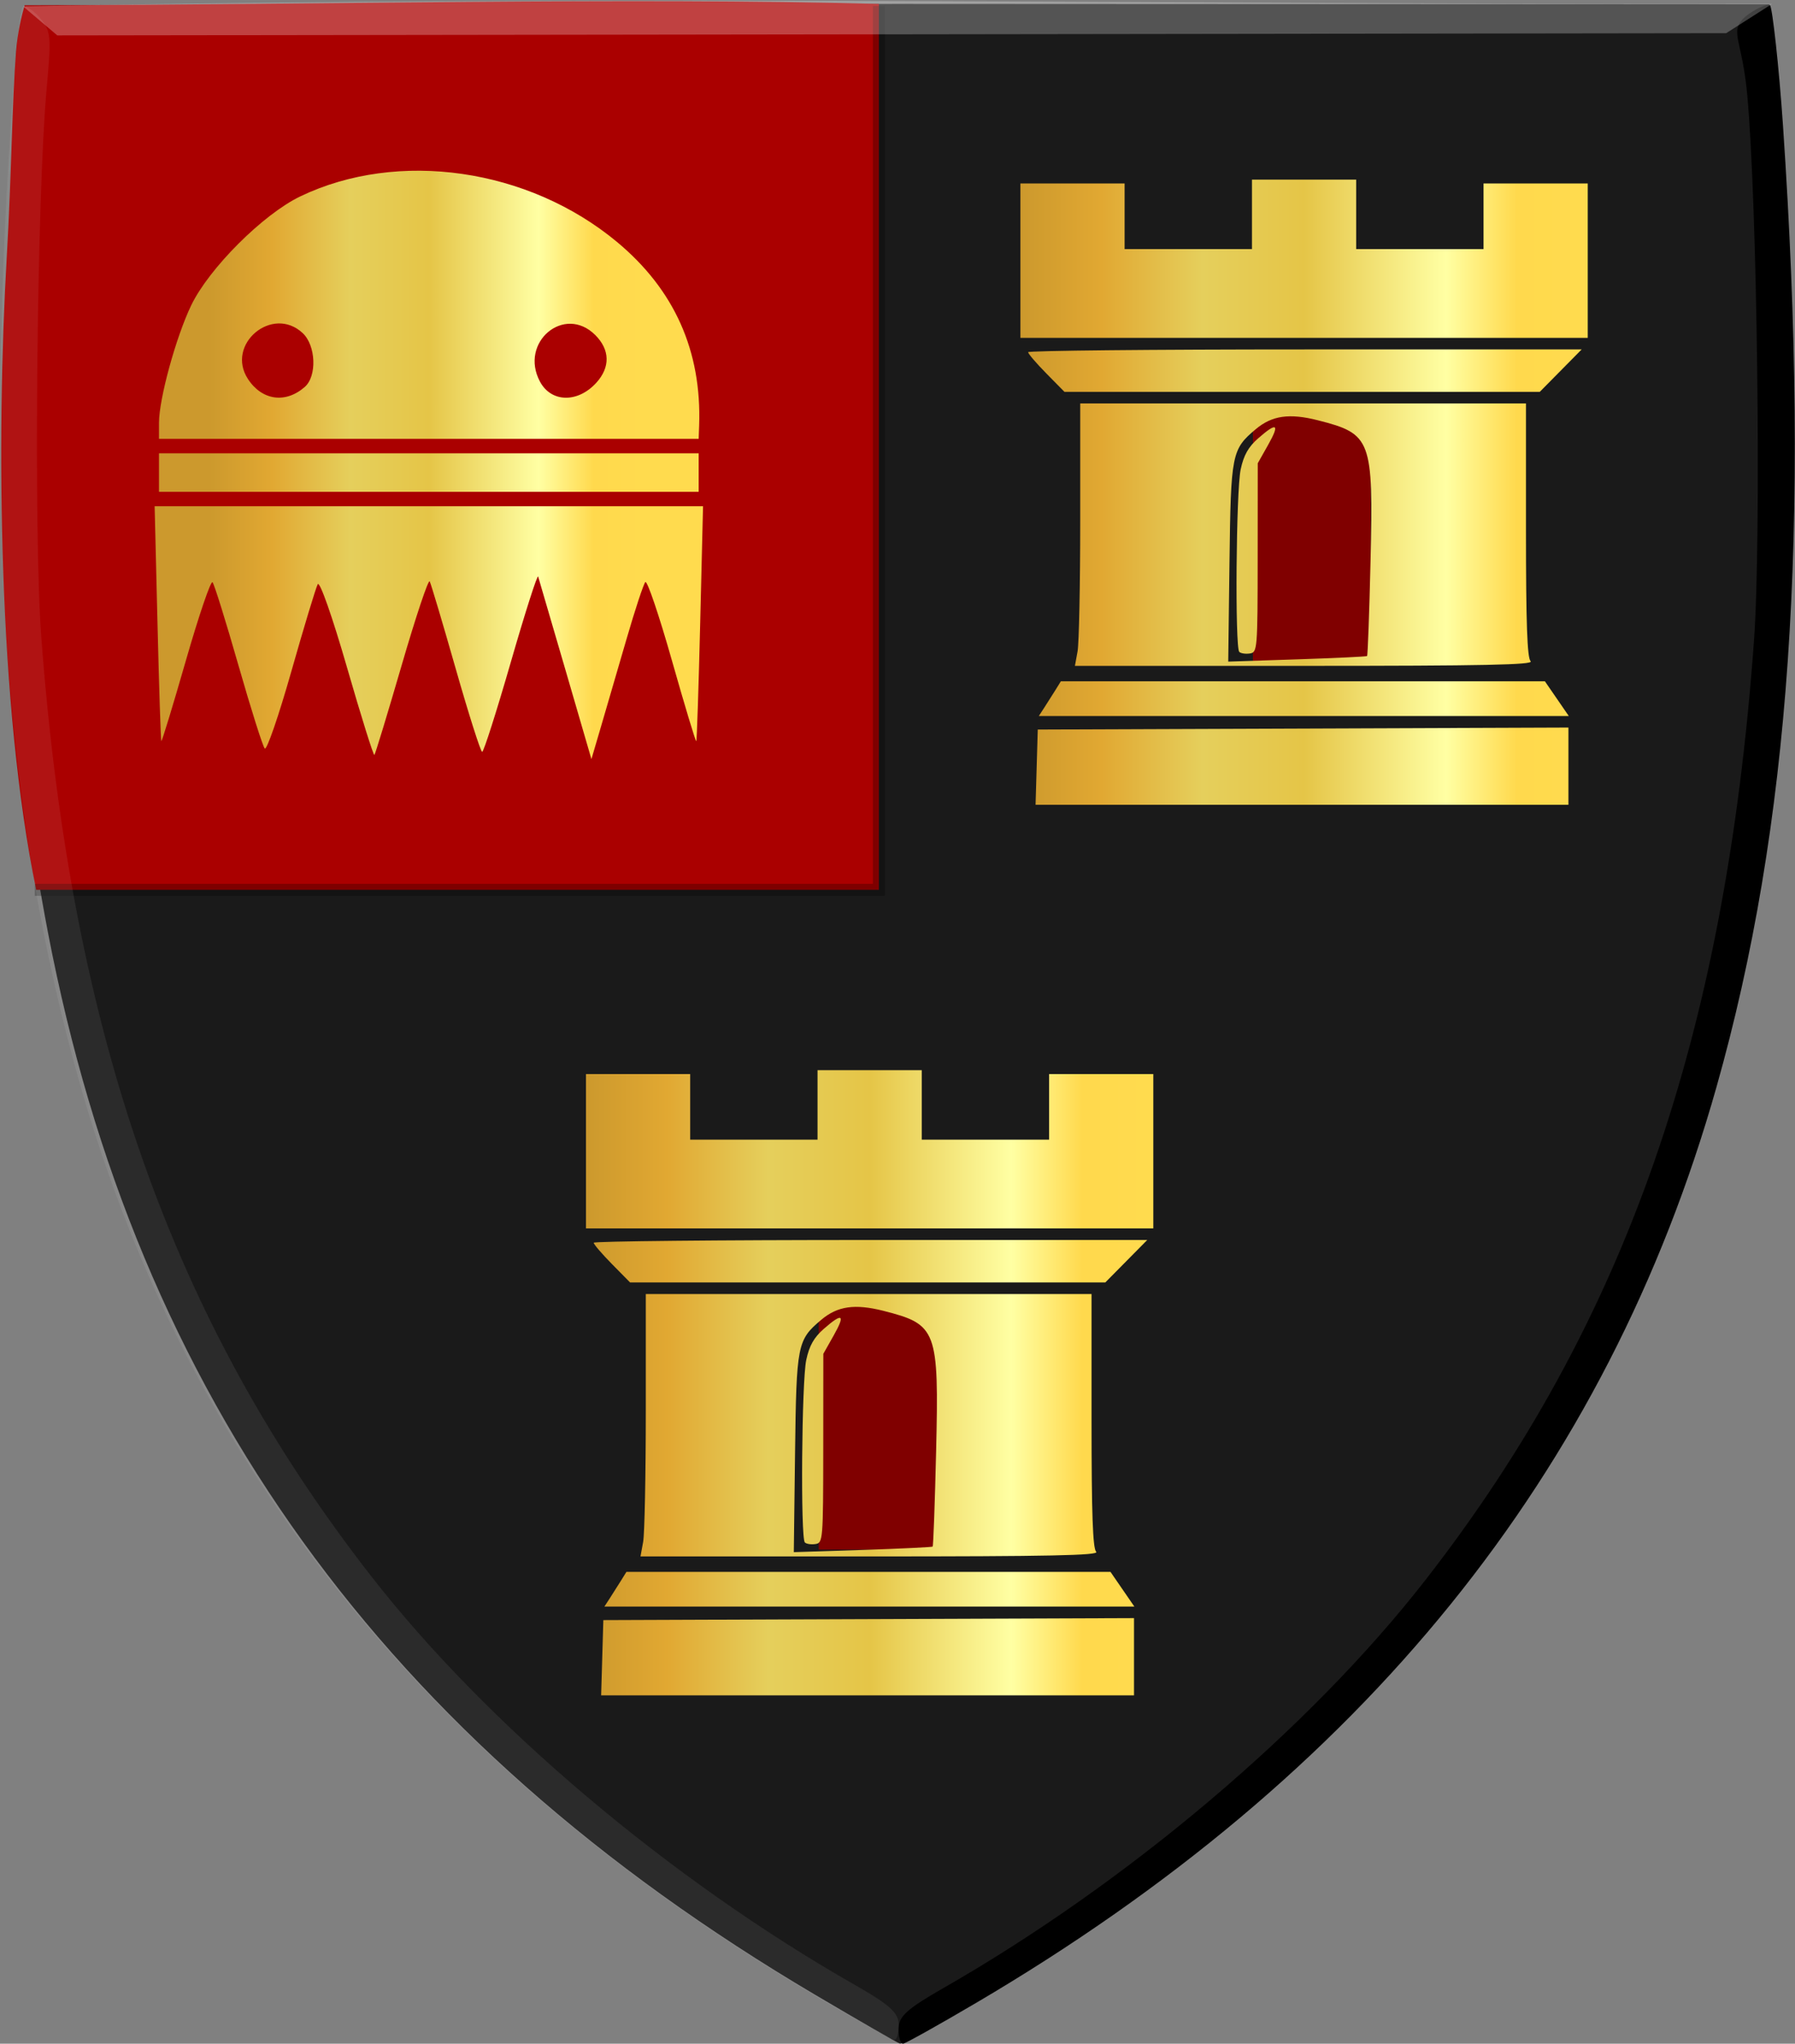 <?xml version="1.0" encoding="UTF-8" standalone="no"?>
<!-- Created with Inkscape (http://www.inkscape.org/) -->

<svg
   xmlns:dc="http://purl.org/dc/elements/1.1/"
   xmlns:cc="http://creativecommons.org/ns#"
   xmlns:rdf="http://www.w3.org/1999/02/22-rdf-syntax-ns#"
   xmlns:svg="http://www.w3.org/2000/svg"
   xmlns="http://www.w3.org/2000/svg"
   xmlns:xlink="http://www.w3.org/1999/xlink"
   xmlns:sodipodi="http://sodipodi.sourceforge.net/DTD/sodipodi-0.dtd"
   xmlns:inkscape="http://www.inkscape.org/namespaces/inkscape"
   width="465.102"
   height="529.586"
   id="svg13366"
   version="1.1"
   inkscape:version="0.48.4 r9939"
   sodipodi:docname="rt.svg">
  <rect width="100%" height="100%" fill="#808080" stroke="none"/>
  <defs
     id="defs13368">
    <linearGradient
       id="linearGradient4053-4-8-3-4-70-2-0">
      <stop
         id="stop4055-9-6-3-5-7-6-2"
         offset="0"
         style="stop-color:#cc992d;stop-opacity:1;" />
      <stop
         id="stop4057-8-0-4-2-91-3-7"
         offset="0.143"
         style="stop-color:#e1a832;stop-opacity:1;" />
      <stop
         style="stop-color:#e5cf5c;stop-opacity:1;"
         offset="0.321"
         id="stop4059-2-1-2-9-5-1-8" />
      <stop
         id="stop4061-4-2-2-12-86-5-8"
         offset="0.5"
         style="stop-color:#e5c547;stop-opacity:1;" />
      <stop
         style="stop-color:#ffffa3;stop-opacity:1;"
         offset="0.75"
         id="stop4063-5-6-0-49-39-9-5" />
      <stop
         id="stop4065-2-0-1-93-45-7-9"
         offset="0.875"
         style="stop-color:#ffd94d;stop-opacity:1;" />
      <stop
         style="stop-color:#ffdb4e;stop-opacity:1;"
         offset="1"
         id="stop4067-9-5-2-76-3-0-7" />
    </linearGradient>
    <linearGradient
       gradientTransform="matrix(-1,0,0,1,2604.318,-44.53)"
       gradientUnits="userSpaceOnUse"
       y2="365.428"
       x2="2227.772"
       y1="365.428"
       x1="2061.486"
       id="linearGradient12315-9"
       xlink:href="#linearGradient4053-4-8-3-4-70-2-0"
       inkscape:collect="always" />
    <linearGradient
       id="linearGradient9345-3-2"
       inkscape:collect="always">
      <stop
         id="stop9347-6-5"
         offset="0"
         style="stop-color:#000000;stop-opacity:1;" />
      <stop
         id="stop9349-2-7"
         offset="1"
         style="stop-color:#000000;stop-opacity:0;" />
    </linearGradient>
    <linearGradient
       gradientTransform="matrix(0.611,0,0,0.605,-1348.869,1235.125)"
       gradientUnits="userSpaceOnUse"
       y2="-1658.638"
       x2="3022.334"
       y1="-1658.638"
       x1="2870.666"
       id="linearGradient9351-0-1"
       xlink:href="#linearGradient9345-3-2"
       inkscape:collect="always" />
    <linearGradient
       id="linearGradient4070-8-2-8-8-7">
      <stop
         id="stop4072-1-2-6-4-1"
         offset="0"
         style="stop-color:#a3a3a3;stop-opacity:1;" />
      <stop
         id="stop4074-8-0-7-0-4"
         offset="0.143"
         style="stop-color:#b0b0b0;stop-opacity:1;" />
      <stop
         style="stop-color:#d1d1d1;stop-opacity:1;"
         offset="0.321"
         id="stop4076-6-1-0-3-7" />
      <stop
         id="stop4078-0-2-8-7-6"
         offset="0.5"
         style="stop-color:#bdbdbd;stop-opacity:1;" />
      <stop
         style="stop-color:#e5e5e5;stop-opacity:1;"
         offset="0.75"
         id="stop4080-2-7-1-8-8" />
      <stop
         id="stop4082-4-7-8-3-2"
         offset="0.875"
         style="stop-color:#cccccc;stop-opacity:1;" />
      <stop
         style="stop-color:#cccccc;stop-opacity:1;"
         offset="1"
         id="stop4084-9-0-3-1-3" />
    </linearGradient>
    <linearGradient
       gradientTransform="matrix(-0.69,0,0,0.605,2227.978,1569.706)"
       gradientUnits="userSpaceOnUse"
       y2="-2142.234"
       x2="2670"
       y1="-2142.234"
       x1="2456"
       id="linearGradient9315-4-2-5"
       xlink:href="#linearGradient4070-8-2-8-8-7"
       inkscape:collect="always" />
    <linearGradient
       id="linearGradient8746-8-4-5-7">
      <stop
         id="stop8748-1-1-9-0"
         offset="0"
         style="stop-color:#cc992d;stop-opacity:1;" />
      <stop
         id="stop8750-0-0-1-7"
         offset="0.143"
         style="stop-color:#e1a832;stop-opacity:1;" />
      <stop
         style="stop-color:#e5cf5c;stop-opacity:1;"
         offset="0.321"
         id="stop8752-9-3-8-4" />
      <stop
         id="stop8754-2-7-1-1"
         offset="0.5"
         style="stop-color:#e5c547;stop-opacity:1;" />
      <stop
         style="stop-color:#ffffa3;stop-opacity:1;"
         offset="0.75"
         id="stop8756-4-3-7-2" />
      <stop
         id="stop8758-9-9-8-1"
         offset="0.875"
         style="stop-color:#ffd94d;stop-opacity:1;" />
      <stop
         style="stop-color:#ffdb4e;stop-opacity:1;"
         offset="1"
         id="stop8760-1-5-6-8" />
    </linearGradient>
    <linearGradient
       gradientTransform="matrix(-0.69,0,0,0.605,2226.598,1569.706)"
       gradientUnits="userSpaceOnUse"
       y2="-2128.888"
       x2="2691.651"
       y1="-2128.888"
       x1="2432.349"
       id="linearGradient9307-0-2-7"
       xlink:href="#linearGradient8746-8-4-5-7"
       inkscape:collect="always" />
    <linearGradient
       id="linearGradient9583-0"
       inkscape:collect="always">
      <stop
         id="stop9585-1"
         offset="0"
         style="stop-color:#000000;stop-opacity:1;" />
      <stop
         id="stop9587-1"
         offset="1"
         style="stop-color:#000000;stop-opacity:0;" />
    </linearGradient>
    <linearGradient
       gradientUnits="userSpaceOnUse"
       y2="-2030.148"
       x2="1743.738"
       y1="-2030.148"
       x1="1707.663"
       id="linearGradient9589-2"
       xlink:href="#linearGradient9583-0"
       inkscape:collect="always"
       gradientTransform="matrix(0.69,0,0,0.605,-664.665,1540.658)" />
    <linearGradient
       id="linearGradient14859"
       inkscape:collect="always">
      <stop
         id="stop14861"
         offset="0"
         style="stop-color:#ffffff;stop-opacity:1;" />
      <stop
         id="stop14863"
         offset="1"
         style="stop-color:#ffffff;stop-opacity:0;" />
    </linearGradient>
    <radialGradient
       gradientUnits="userSpaceOnUse"
       gradientTransform="matrix(1,0,0,1.6,154.181,-328.747)"
       r="4.735"
       fy="248.805"
       fx="1298.993"
       cy="248.805"
       cx="1298.993"
       id="radialGradient14865"
       xlink:href="#linearGradient14859"
       inkscape:collect="always" />
    <linearGradient
       inkscape:collect="always"
       xlink:href="#linearGradient8746-8-4-5-7-2"
       id="linearGradient14212-8"
       x1="106.805"
       y1="422.027"
       x2="571.466"
       y2="422.027"
       gradientUnits="userSpaceOnUse"
       gradientTransform="translate(1.4154921e-6,-1.3766182e-6)" />
    <linearGradient
       id="linearGradient8746-8-4-5-7-2">
      <stop
         id="stop8748-1-1-9-0-9"
         offset="0"
         style="stop-color:#cc992d;stop-opacity:1;" />
      <stop
         id="stop8750-0-0-1-7-4"
         offset="0.143"
         style="stop-color:#e1a832;stop-opacity:1;" />
      <stop
         style="stop-color:#e5cf5c;stop-opacity:1;"
         offset="0.321"
         id="stop8752-9-3-8-4-4" />
      <stop
         id="stop8754-2-7-1-1-8"
         offset="0.5"
         style="stop-color:#e5c547;stop-opacity:1;" />
      <stop
         style="stop-color:#ffffa3;stop-opacity:1;"
         offset="0.75"
         id="stop8756-4-3-7-2-2" />
      <stop
         id="stop8758-9-9-8-1-7"
         offset="0.875"
         style="stop-color:#ffd94d;stop-opacity:1;" />
      <stop
         style="stop-color:#ffdb4e;stop-opacity:1;"
         offset="1"
         id="stop8760-1-5-6-8-2" />
    </linearGradient>
    <linearGradient
       inkscape:collect="always"
       xlink:href="#linearGradient8746-8-4-5-7-2"
       id="linearGradient17564"
       x1="370.76"
       y1="268.416"
       x2="517.76"
       y2="268.416"
       gradientUnits="userSpaceOnUse" />
    <linearGradient
       inkscape:collect="always"
       xlink:href="#linearGradient8746-8-4-5-7-2"
       id="linearGradient17572"
       x1="258.195"
       y1="499.186"
       x2="405.195"
       y2="499.186"
       gradientUnits="userSpaceOnUse" />
    <linearGradient
       inkscape:collect="always"
       xlink:href="#linearGradient8746-8-4-5-7-2"
       id="linearGradient17771"
       x1="160.574"
       y1="258.314"
       x2="274.387"
       y2="258.314"
       gradientUnits="userSpaceOnUse" />
  </defs>
  <sodipodi:namedview
     id="base"
     pagecolor="#ffffff"
     bordercolor="#666666"
     borderopacity="1.0"
     inkscape:pageopacity="0.0"
     inkscape:pageshadow="2"
     inkscape:zoom="0.35"
     inkscape:cx="1186.8168"
     inkscape:cy="155.38987"
     inkscape:document-units="px"
     inkscape:current-layer="layer1"
     showgrid="false"
     fit-margin-top="0"
     fit-margin-left="0"
     fit-margin-right="0"
     fit-margin-bottom="0"
     inkscape:window-width="1600"
     inkscape:window-height="837"
     inkscape:window-x="-8"
     inkscape:window-y="-8"
     inkscape:window-maximized="1"
     showguides="true"
     inkscape:guide-bbox="true">
    <sodipodi:guide
       orientation="0,1"
       position="347.492,882.873"
       id="guide8342" />
    <sodipodi:guide
       orientation="1,0"
       position="-573.767,806.102"
       id="guide8344" />
    <sodipodi:guide
       orientation="0,1"
       position="1234.343,625.447"
       id="guide8428" />
    <sodipodi:guide
       orientation="0,1"
       position="421.429,-119.286"
       id="guide17360" />
    <sodipodi:guide
       orientation="1,0"
       position="1164.958,87.883"
       id="guide17400" />
    <sodipodi:guide
       orientation="1,0"
       position="1106.875,92.934"
       id="guide17402" />
    <sodipodi:guide
       orientation="1,0"
       position="1095.763,1.263"
       id="guide17404" />
    <sodipodi:guide
       orientation="0,1"
       position="1087.934,-2.778"
       id="guide17406" />
    <sodipodi:guide
       orientation="0,1"
       position="457.857,-173.571"
       id="guide17408" />
    <sodipodi:guide
       orientation="1,0"
       position="1146.964,61.786"
       id="guide17410" />
    <sodipodi:guide
       orientation="0,1"
       position="447.143,-195"
       id="guide17434" />
    <sodipodi:guide
       orientation="1,0"
       position="885.399,-146.725"
       id="guide17574" />
    <sodipodi:guide
       orientation="0,1"
       position="896.258,-134.603"
       id="guide17576" />
    <sodipodi:guide
       orientation="0,1"
       position="949.464,-90.357"
       id="guide17706" />
  </sodipodi:namedview>
  <g
     inkscape:label="Laag 1"
     inkscape:groupmode="layer"
     id="layer1"
     transform="translate(-106.364,-140.871)">
    <path
       inkscape:connector-curvature="0"
       id="path3927-4-8"
       d="m 317.557,657.765 c -111.968,-66.12 -175.783,-155.376 -198.769,-275.267 -8.517,-44.425 -12.454,-94.321 -11.12,-146.398 0.915,-35.726 4.167,-83.205 4.91,-90.403 l 0.329,-3.185 225.532,-0.632 226.627,0.107 -7.108,3.943 c 1.476,7.076 9.834,53.388 10.838,89.112 1.463,52.074 -2.135,100.758 -10.543,145.205 -20.198,106.779 -70.552,190.445 -160.786,254.493 -14.498,10.29 -55.867,35.778 -57.92,35.684 -0.331,-0.016 -10.227,-5.712 -21.991,-12.659 z"
       style="fill:#1a1a1a;fill-opacity:1"
       sodipodi:nodetypes="csssccccsssccc" />
    <path
       style="fill:#aa0000;stroke:none"
       d="m 334.089,141.885 c -63.958,-1.752 -147.549,0.235 -221.347,0.357 -0.814,2.9 -1.814,6.947 -2.22,12.031 -1.04,13.021 -1.153,31.563 -2.394,52.904 -2.774,47.695 -2.227,116.218 7.605,164.275 l 218.356,0 z"
       id="path8346"
       inkscape:connector-curvature="0"
       sodipodi:nodetypes="ccssccc" />
    <path
       style="fill:none;stroke:#000000;stroke-width:3.1;stroke-linecap:butt;stroke-linejoin:miter;stroke-miterlimit:4;stroke-opacity:0.259;stroke-dasharray:none"
       d="m 115.391,371.451 218.698,0 0,-229.031"
       id="path8348"
       inkscape:connector-curvature="0" />
    <path
       inkscape:connector-curvature="0"
       id="path3971-2-8-4-8-2-4"
       d="m 359.355,659.835 c 100.267,-59.025 163.42,-137.145 191.733,-237.171 19.141,-67.622 24.428,-143.949 17.265,-249.252 -1.041,-15.306 -2.747,-30.488 -3.354,-31.175 -0.607,-0.686 -5.393,1.671 -7.198,3.711 -3.051,3.449 -0.015,5.593 1.273,19.29 2.622,27.893 3.708,114.843 1.769,141.608 -7.444,102.768 -33.382,176.95 -85.114,243.423 -29.956,38.492 -77.189,78.467 -125.071,105.85 -9.326,5.334 -11.485,7.311 -11.481,10.514 0,2.17 0.54,3.885 1.194,3.81 0.654,-0.074 9.196,-4.848 18.983,-10.61 z"
       style="fill:#000000;fill-opacity:1"
       sodipodi:nodetypes="cssccssssccc" />
    <path
       inkscape:connector-curvature="0"
       id="path3995-3-6-5-6-7"
       d="m 112.323,142.503 8.881,7.541 432.423,-0.572 11.864,-7.569 c -151.041,0.196 -290.825,-2.422 -453.168,0.6 z"
       style="fill:#ffffff;fill-opacity:0.255;stroke:none"
       sodipodi:nodetypes="ccccc" />
    <path
       inkscape:connector-curvature="0"
       id="path3971-9-9-6-5-3"
       d="M 319.073,658.897 C 218.824,600.009 155.581,521.889 127.067,421.721 107.791,354.003 102.324,277.526 109.215,171.977 c 1.002,-15.341 2.316,-28.457 2.92,-29.147 0.605,-0.69 2.577,0.415 4.384,2.455 3.055,3.448 3.191,4.746 1.939,18.477 -2.548,27.96 -3.418,115.101 -1.416,141.918 7.686,102.97 33.765,177.243 85.576,243.723 30.002,38.496 77.257,78.432 125.127,105.748 9.324,5.32 11.485,7.296 11.489,10.506 0,2.174 -0.53,3.894 -1.182,3.822 -0.653,-0.073 -9.193,-4.834 -18.978,-10.582 z"
       style="fill:#ffffff;fill-opacity:0.075" />
    <rect
       style="fill:#800000;fill-opacity:1;fill-rule:evenodd;stroke:none"
       id="rect17494"
       width="31.567"
       height="63.892"
       x="318.496"
       y="478.528" />
    <rect
       style="fill:#800000;fill-opacity:1;fill-rule:evenodd;stroke:none"
       id="rect17494-7"
       width="30.557"
       height="65.66"
       x="431.001"
       y="247.203" />
    <path
       style="fill:url(#linearGradient17564);stroke:none;fill-opacity:1.0"
       d="m 374.973,339.666 0.286,-9.75 68.75,-0.257 68.75,-0.257 0,10.007 0,10.007 -69.036,0 -69.036,0 0.286,-9.75 z m 2.018,-15.5 c 0.804,-1.238 2.089,-3.263 2.856,-4.5 l 1.393,-2.25 62.711,0 62.711,0 3.096,4.5 3.096,4.5 -68.663,0 -68.663,0 1.462,-2.25 z m 8.581,-14.5 c 0.378,-2.062 0.687,-17.362 0.687,-33.999 l 0,-30.249 57.75,-9.9e-4 57.75,-9.8e-4 0,32.8 c 0,24.178 0.316,33.115 1.2,34 0.933,0.933 -12.053,1.2 -58.437,1.2 l -59.637,0 0.687,-3.75 z m 75.011,1.206 c 0.178,-0.149 0.583,-11.239 0.9,-24.647 0.745,-31.532 0.222,-32.927 -13.653,-36.448 -7.384,-1.874 -11.884,-1.231 -16.077,2.298 -6.257,5.265 -6.462,6.302 -6.818,34.539 l -0.324,25.698 17.824,-0.586 c 9.803,-0.322 17.97,-0.707 18.148,-0.856 z m -33.115,-1.08 c -1.133,-1.133 -0.818,-41.767 0.366,-47.288 0.792,-3.695 1.984,-5.809 4.535,-8.049 4.892,-4.295 5.668,-3.779 2.57,1.712 l -2.68,4.75 -0.018,24.5 c -0.018,23.822 -0.074,24.508 -2.041,24.792 -1.113,0.161 -2.342,-0.027 -2.732,-0.417 z m -49.996,-72.16 c -2.592,-2.631 -4.712,-5.106 -4.712,-5.5 0,-0.394 32.272,-0.716 71.716,-0.716 l 71.716,0 -5.432,5.5 -5.432,5.5 -61.572,0 -61.572,0 -4.712,-4.784 z m -6.712,-29.216 0,-20 13.5,0 13.5,0 0,8.5 0,8.5 16.5,0 16.5,0 0,-9 0,-9 13.5,0 13.5,0 0,9 0,9 16.5,0 16.5,0 0,-8.5 0,-8.5 13.5,0 13.5,0 0,20 0,20 -73.5,0 -73.5,0 0,-20 z"
       id="path17474-1"
       inkscape:connector-curvature="0" />
    <path
       style="fill:url(#linearGradient17572);fill-opacity:1.0"
       d="m 262.409,570.436 0.286,-9.75 68.75,-0.257 68.75,-0.257 0,10.007 0,10.007 -69.036,0 -69.036,0 0.286,-9.75 z m 2.018,-15.5 c 0.804,-1.238 2.089,-3.263 2.856,-4.5 l 1.393,-2.25 62.711,0 62.711,0 3.096,4.5 3.096,4.5 -68.663,0 -68.663,0 1.462,-2.25 z m 8.581,-14.5 c 0.378,-2.062 0.687,-17.362 0.687,-33.999 l 0,-30.249 57.75,-9.9e-4 57.75,-9.8e-4 0,32.8 c 0,24.178 0.316,33.115 1.2,34 0.933,0.933 -12.053,1.2 -58.437,1.2 l -59.637,0 0.687,-3.75 z m 75.011,1.206 c 0.178,-0.149 0.583,-11.239 0.9,-24.647 0.745,-31.532 0.222,-32.927 -13.653,-36.448 -7.384,-1.874 -11.884,-1.231 -16.077,2.298 -6.257,5.265 -6.462,6.302 -6.818,34.539 l -0.324,25.698 17.824,-0.586 c 9.803,-0.322 17.97,-0.707 18.148,-0.856 z m -33.115,-1.08 c -1.133,-1.133 -0.818,-41.767 0.366,-47.288 0.792,-3.695 1.984,-5.809 4.535,-8.049 4.892,-4.295 5.668,-3.779 2.57,1.712 l -2.68,4.75 -0.018,24.5 c -0.018,23.822 -0.074,24.508 -2.041,24.792 -1.113,0.161 -2.342,-0.027 -2.732,-0.417 z m -49.996,-72.16 c -2.592,-2.631 -4.712,-5.106 -4.712,-5.5 0,-0.394 32.272,-0.716 71.716,-0.716 l 71.716,0 -5.432,5.5 -5.432,5.5 -61.572,0 -61.572,0 -4.712,-4.784 z m -6.712,-29.216 0,-20 13.5,0 13.5,0 0,8.5 0,8.5 16.5,0 16.5,0 0,-9 0,-9 13.5,0 13.5,0 0,9 0,9 16.5,0 16.5,0 0,-8.5 0,-8.5 13.5,0 13.5,0 0,20 0,20 -73.5,0 -73.5,0 0,-20 z"
       id="path17474"
       inkscape:connector-curvature="0" />
    <path
       style="fill:url(#linearGradient17771);fill-opacity:1;stroke:none"
       d="m 196.261,313.772 c -3.779,-13.099 -7.067,-22.443 -7.57,-21.515 -0.488,0.903 -3.567,11.076 -6.841,22.606 -3.274,11.53 -6.373,20.516 -6.886,19.969 -0.513,-0.547 -3.584,-10.262 -6.826,-21.588 -3.241,-11.326 -6.258,-20.998 -6.705,-21.492 -0.447,-0.495 -3.556,8.639 -6.909,20.297 -3.353,11.658 -6.214,21.049 -6.357,20.868 -0.143,-0.18 -0.592,-13.947 -0.998,-30.593 l -0.737,-30.265 71.048,0 71.048,0 -0.737,30.265 c -0.406,16.646 -0.863,30.422 -1.017,30.613 -0.154,0.191 -2.993,-9.221 -6.31,-20.916 -3.316,-11.695 -6.417,-20.837 -6.89,-20.316 -0.473,0.521 -2.653,7.125 -4.845,14.676 -2.192,7.551 -5.141,17.66 -6.553,22.465 l -2.568,8.736 -6.72,-23.089 c -3.696,-12.699 -6.883,-23.596 -7.082,-24.217 -0.2,-0.62 -3.386,9.349 -7.08,22.153 -3.694,12.804 -7.037,23.278 -7.427,23.274 -0.39,-0.004 -3.473,-9.691 -6.85,-21.529 -3.377,-11.838 -6.413,-22.031 -6.747,-22.651 -0.334,-0.62 -3.598,9.149 -7.254,21.709 -3.656,12.56 -6.84,23.03 -7.076,23.267 -0.236,0.236 -3.437,-9.991 -7.111,-22.727 z m -48.698,-50.45 0,-4.992 69.917,0 69.917,0 0,4.992 0,4.992 -69.917,0 -69.917,0 0,-4.992 z m 0,-12.905 c 0,-6.189 4.382,-22.176 8.335,-30.411 4.612,-9.607 18.65,-23.627 28.284,-28.25 25.343,-12.159 59.077,-7.303 82.056,11.813 14.867,12.368 21.962,28.232 21.28,47.584 l -0.121,3.432 -69.917,0 -69.917,0 0,-4.169 z m 37.768,-9.277 c 3.208,-2.816 2.897,-10.755 -0.547,-13.963 -7.861,-7.321 -20.048,2.943 -14.16,11.926 3.637,5.548 9.744,6.394 14.708,2.037 z m 75.535,-1.077 c 3.657,-4.022 3.564,-8.549 -0.255,-12.367 -8.017,-8.014 -19.781,1.889 -14.333,12.066 2.91,5.436 9.79,5.578 14.588,0.301 z"
       id="path17737-6"
       inkscape:connector-curvature="0" />
  </g>
</svg>
